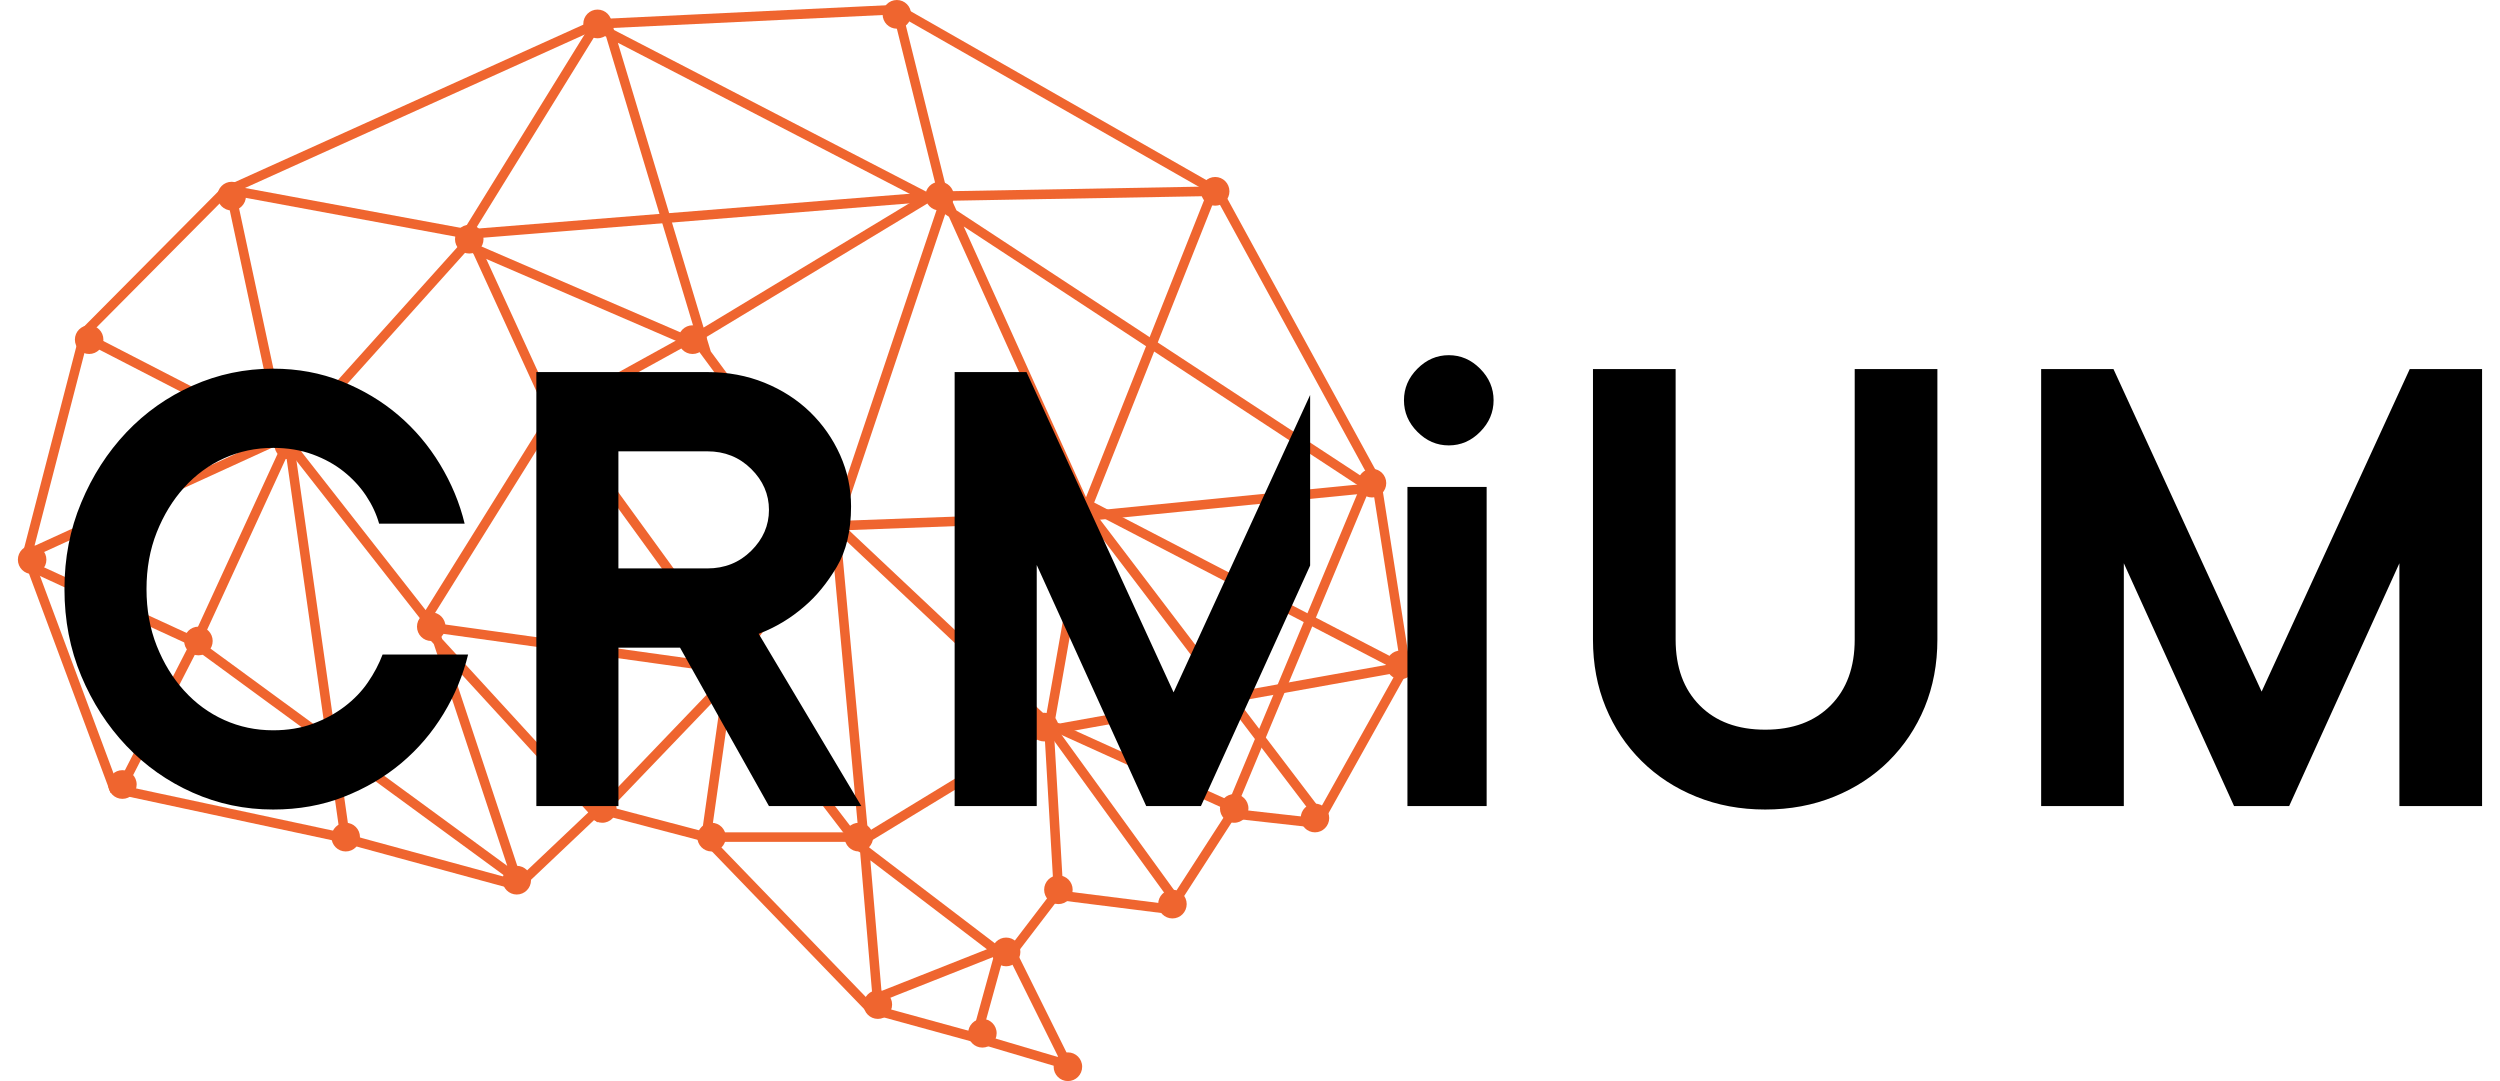 <?xml version="1.0" encoding="UTF-8"?>
<svg xmlns="http://www.w3.org/2000/svg" width="111" height="48" viewBox="0 0 111 48" fill="none">
  <g clip-path="url(#clip0_1751_1163)">
    <path d="M46.993 46.938L44.673 42.266L46.782 39.505L51.845 40.142L54.588 35.894L58.385 36.319L62.182 29.522L60.916 21.451L53.955 8.708L39.821 0.637L26.531 1.274L10.076 8.708L3.958 14.867L1.427 24.637L5.224 34.832L15.139 36.956L22.944 39.08L26.531 35.681L31.383 36.956L38.766 44.602L43.407 45.876L46.993 46.938ZM47.803 47.62L46.873 47.346L43.287 46.284L38.654 45.012L38.542 44.982L38.462 44.899L31.161 37.338L26.649 36.153L23.231 39.39L23.06 39.553L22.833 39.492L15.038 37.37L5.133 35.248L4.908 35.199L4.825 34.981L1.032 24.786L0.986 24.661L1.02 24.531L3.551 14.761L3.581 14.649L3.661 14.568L9.779 8.409L9.834 8.353L9.905 8.321L26.358 0.888L26.429 0.854L26.509 0.85L39.8 0.212L39.922 0.206L40.028 0.268L54.161 8.338L54.265 8.398L54.322 8.504L61.283 21.247L61.319 21.313L61.33 21.386L62.596 29.456L62.619 29.603L62.547 29.732L58.75 36.529L58.613 36.775L58.334 36.743L54.794 36.348L52.193 40.377L52.05 40.6L51.788 40.566L46.964 39.959L45.162 42.316L47.364 46.751L47.797 47.624L47.803 47.62Z" fill="#EF652F"></path>
    <path d="M4.15 14.914L12.8 19.374L12.882 19.417L12.939 19.489L19.267 27.56L18.936 27.823L12.607 19.752L3.958 15.292C3.855 15.239 3.813 15.109 3.868 15.005C3.92 14.901 4.047 14.859 4.152 14.914H4.15ZM18.58 27.598L24.275 18.465L24.607 17.934L24.974 18.44L32.99 29.484L32.648 29.735L24.632 18.69L18.936 27.823L18.58 27.598ZM32.309 29.484L36.95 23.112L37.289 23.363L32.648 29.735L32.309 29.484ZM36.952 23.618L30.834 15.335L30.555 14.959L30.954 14.716L41.502 8.345L41.907 8.1L42.103 8.534L48.432 22.552L48.487 22.67L48.464 22.8L46.776 32.358L46.36 32.283L48.048 22.726L41.719 8.708L31.172 15.08L37.289 23.363L36.95 23.616L36.952 23.618ZM46.535 31.897L54.974 35.72L54.801 36.106L46.362 32.283L46.535 31.897ZM54.412 35.943L60.53 21.288L60.918 21.451L54.801 36.106L54.412 35.943ZM60.688 21.808L41.281 9.065L41.51 8.71L60.918 21.453L60.688 21.808ZM41.319 9.086L26.547 1.44L26.741 1.062L41.508 8.708L41.316 9.086H41.319ZM27.144 0.939L31.363 14.956L31.627 15.829L30.794 15.47L20.457 11.01L20.624 10.619L30.961 15.08L26.741 1.062L27.144 0.939ZM20.936 10.904L12.92 19.824L12.607 19.54L20.624 10.619L20.936 10.904ZM12.989 19.718L8.981 28.426L5.597 35.027C5.545 35.131 5.416 35.172 5.313 35.118C5.209 35.065 5.169 34.936 5.222 34.832L8.597 28.248L12.605 19.54L12.989 19.718Z" fill="#EF652F"></path>
    <path d="M1.041 24.463L12.643 19.153L12.819 19.54L1.216 24.849C1.11 24.898 0.984 24.849 0.935 24.743C0.887 24.637 0.935 24.512 1.041 24.463ZM12.405 19.629L10.085 8.797L9.952 8.175L10.574 8.29L20.911 10.201L20.835 10.62L10.498 8.708L12.819 19.54L12.407 19.629H12.405ZM20.476 10.394L26.383 0.837C26.444 0.737 26.575 0.707 26.674 0.769C26.773 0.83 26.803 0.962 26.741 1.062L20.835 10.62L20.476 10.394Z" fill="#EF652F"></path>
    <path d="M21.008 10.229L24.805 18.512L24.421 18.69L20.624 10.407C20.576 10.301 20.622 10.174 20.727 10.125C20.833 10.076 20.959 10.123 21.008 10.229ZM24.219 18.319L30.758 14.708C30.86 14.651 30.988 14.689 31.045 14.791C31.102 14.895 31.064 15.022 30.961 15.08L24.421 18.69L24.219 18.319Z" fill="#EF652F"></path>
    <path d="M20.59 10.197L41.685 8.498H41.711L53.524 8.283L54.159 8.273L53.923 8.867L48.438 22.673L48.046 22.515L53.531 8.71L41.717 8.922L20.622 10.622C20.506 10.63 20.404 10.543 20.394 10.426C20.385 10.309 20.472 10.207 20.588 10.197H20.59ZM48.242 22.137L61.743 29.146L62.853 29.722L61.625 29.941L46.225 32.702L46.151 32.283L61.551 29.522L48.05 22.513L48.244 22.135L48.242 22.137ZM46.369 32.648L38.352 37.533L38.03 37.731L37.8 37.431L32.104 29.998L32.437 29.739L38.133 37.172L46.149 32.288L46.369 32.651V32.648ZM32.741 30.032L26.834 36.191L26.524 36.514L26.22 36.185L18.626 27.902L18.936 27.613L26.53 35.896L32.437 29.737L32.741 30.032ZM19.337 27.479L22.923 38.311L23.339 39.568L22.273 38.789L8.35 28.594L8.599 28.25L22.522 38.445L18.936 27.613L19.337 27.479ZM8.424 28.637L1.041 25.236C0.935 25.187 0.889 25.062 0.937 24.954C0.986 24.847 1.11 24.801 1.218 24.85L8.601 28.248L8.426 28.634L8.424 28.637Z" fill="#EF652F"></path>
    <path d="M13.025 19.48L15.557 37.321C15.574 37.438 15.494 37.544 15.377 37.561C15.261 37.578 15.156 37.497 15.139 37.381L12.608 19.54C12.591 19.423 12.671 19.317 12.787 19.3C12.903 19.283 13.008 19.364 13.025 19.48Z" fill="#EF652F"></path>
    <path d="M40.019 0.323L42.129 8.818L42.158 8.939L42.118 9.058L37.266 23.501L36.867 23.365L41.719 8.922L39.61 0.425C39.582 0.31 39.65 0.195 39.764 0.168C39.878 0.138 39.992 0.208 40.019 0.323ZM37.287 23.325L38.553 37.13L39.186 44.566L38.766 44.602L38.133 37.168L36.867 23.363L37.287 23.322V23.325ZM38.612 44.207L44.519 41.87L44.673 42.265L38.766 44.602L38.612 44.207ZM44.417 42.603L37.456 37.293L37.711 36.956L44.673 42.265L44.417 42.603ZM37.711 37.38H31.106L31.176 36.896L32.231 29.463L32.648 29.522L31.594 36.956H37.711V37.38ZM32.591 29.943L18.879 28.031C18.763 28.014 18.683 27.908 18.7 27.791C18.717 27.674 18.822 27.594 18.938 27.611L32.65 29.522L32.593 29.943H32.591Z" fill="#EF652F"></path>
    <path d="M60.959 21.874L48.09 23.148H48.065L36.673 23.575L36.657 23.151L48.048 22.726L60.916 21.451C61.032 21.441 61.136 21.526 61.146 21.642C61.157 21.759 61.072 21.863 60.956 21.874H60.959ZM36.946 22.84L46.649 31.973L46.772 32.088L46.782 32.258L47.204 39.479C47.211 39.596 47.122 39.696 47.006 39.704C46.89 39.71 46.791 39.621 46.782 39.504L46.36 32.283L36.657 23.151L36.946 22.84Z" fill="#EF652F"></path>
    <path d="M48.383 22.467L58.72 36.059C58.79 36.153 58.773 36.287 58.68 36.357C58.587 36.429 58.454 36.41 58.385 36.319L48.048 22.726C47.976 22.632 47.995 22.498 48.088 22.428C48.181 22.356 48.314 22.375 48.383 22.469V22.467Z" fill="#EF652F"></path>
    <path d="M43.211 45.764L44.266 41.941C44.297 41.828 44.413 41.762 44.525 41.792C44.637 41.824 44.702 41.941 44.673 42.053L43.618 45.876C43.586 45.989 43.47 46.054 43.358 46.025C43.247 45.993 43.181 45.876 43.211 45.764Z" fill="#EF652F"></path>
    <path d="M46.702 32.032L52.398 39.891C52.468 39.986 52.447 40.118 52.352 40.188C52.257 40.256 52.126 40.237 52.056 40.142L46.36 32.283C46.291 32.188 46.312 32.056 46.407 31.986C46.502 31.916 46.633 31.937 46.702 32.032Z" fill="#EF652F"></path>
    <path d="M3.958 15.717C3.608 15.717 3.325 15.432 3.325 15.08C3.325 14.727 3.608 14.443 3.958 14.443C4.308 14.443 4.591 14.727 4.591 15.08C4.591 15.432 4.308 15.717 3.958 15.717ZM10.287 9.345C9.937 9.345 9.654 9.061 9.654 8.708C9.654 8.355 9.937 8.071 10.287 8.071C10.637 8.071 10.92 8.355 10.92 8.708C10.92 9.061 10.637 9.345 10.287 9.345ZM20.835 11.257C20.485 11.257 20.202 10.972 20.202 10.62C20.202 10.267 20.485 9.982 20.835 9.982C21.185 9.982 21.468 10.267 21.468 10.62C21.468 10.972 21.185 11.257 20.835 11.257ZM26.53 1.699C26.18 1.699 25.898 1.415 25.898 1.062C25.898 0.709 26.18 0.425 26.53 0.425C26.881 0.425 27.163 0.709 27.163 1.062C27.163 1.415 26.881 1.699 26.53 1.699ZM39.821 1.274C39.47 1.274 39.188 0.99 39.188 0.637C39.188 0.285 39.47 0 39.821 0C40.171 0 40.453 0.285 40.453 0.637C40.453 0.99 40.171 1.274 39.821 1.274ZM41.719 9.345C41.369 9.345 41.086 9.061 41.086 8.708C41.086 8.355 41.369 8.071 41.719 8.071C42.069 8.071 42.352 8.355 42.352 8.708C42.352 9.061 42.069 9.345 41.719 9.345ZM30.75 15.717C30.399 15.717 30.117 15.432 30.117 15.08C30.117 14.727 30.399 14.443 30.75 14.443C31.1 14.443 31.382 14.727 31.382 15.08C31.382 15.432 31.1 15.717 30.75 15.717ZM24.632 19.327C24.282 19.327 23.999 19.043 23.999 18.69C23.999 18.338 24.282 18.053 24.632 18.053C24.982 18.053 25.265 18.338 25.265 18.69C25.265 19.043 24.982 19.327 24.632 19.327ZM12.818 20.389C12.468 20.389 12.185 20.105 12.185 19.752C12.185 19.4 12.468 19.115 12.818 19.115C13.169 19.115 13.451 19.4 13.451 19.752C13.451 20.105 13.169 20.389 12.818 20.389ZM8.81 29.097C8.46 29.097 8.177 28.813 8.177 28.46C8.177 28.108 8.46 27.823 8.81 27.823C9.16 27.823 9.443 28.108 9.443 28.46C9.443 28.813 9.16 29.097 8.81 29.097ZM1.427 25.487C1.077 25.487 0.794 25.202 0.794 24.85C0.794 24.497 1.077 24.212 1.427 24.212C1.777 24.212 2.06 24.497 2.06 24.85C2.06 25.202 1.777 25.487 1.427 25.487ZM5.435 35.469C5.085 35.469 4.802 35.184 4.802 34.832C4.802 34.479 5.085 34.195 5.435 34.195C5.785 34.195 6.068 34.479 6.068 34.832C6.068 35.184 5.785 35.469 5.435 35.469ZM15.35 37.805C15 37.805 14.717 37.521 14.717 37.168C14.717 36.816 15 36.531 15.35 36.531C15.7 36.531 15.983 36.816 15.983 37.168C15.983 37.521 15.7 37.805 15.35 37.805ZM19.147 28.46C18.797 28.46 18.514 28.176 18.514 27.823C18.514 27.47 18.797 27.186 19.147 27.186C19.497 27.186 19.78 27.47 19.78 27.823C19.78 28.176 19.497 28.46 19.147 28.46ZM22.944 39.717C22.594 39.717 22.311 39.432 22.311 39.08C22.311 38.727 22.594 38.443 22.944 38.443C23.294 38.443 23.577 38.727 23.577 39.08C23.577 39.432 23.294 39.717 22.944 39.717ZM31.593 37.805C31.243 37.805 30.96 37.521 30.96 37.168C30.96 36.816 31.243 36.531 31.593 36.531C31.944 36.531 32.226 36.816 32.226 37.168C32.226 37.521 31.944 37.805 31.593 37.805ZM32.648 30.372C32.298 30.372 32.015 30.087 32.015 29.735C32.015 29.382 32.298 29.097 32.648 29.097C32.998 29.097 33.281 29.382 33.281 29.735C33.281 30.087 32.998 30.372 32.648 30.372ZM36.867 24C36.517 24 36.234 23.715 36.234 23.363C36.234 23.01 36.517 22.726 36.867 22.726C37.217 22.726 37.5 23.01 37.5 23.363C37.5 23.715 37.217 24 36.867 24ZM48.048 23.363C47.698 23.363 47.415 23.078 47.415 22.726C47.415 22.373 47.698 22.088 48.048 22.088C48.398 22.088 48.681 22.373 48.681 22.726C48.681 23.078 48.398 23.363 48.048 23.363ZM53.955 9.133C53.604 9.133 53.322 8.848 53.322 8.496C53.322 8.143 53.604 7.858 53.955 7.858C54.305 7.858 54.587 8.143 54.587 8.496C54.587 8.848 54.305 9.133 53.955 9.133ZM60.916 22.088C60.566 22.088 60.283 21.804 60.283 21.451C60.283 21.099 60.566 20.814 60.916 20.814C61.266 20.814 61.549 21.099 61.549 21.451C61.549 21.804 61.266 22.088 60.916 22.088ZM62.182 30.159C61.832 30.159 61.549 29.875 61.549 29.522C61.549 29.17 61.832 28.885 62.182 28.885C62.532 28.885 62.815 29.17 62.815 29.522C62.815 29.875 62.532 30.159 62.182 30.159ZM46.36 32.92C46.01 32.92 45.727 32.636 45.727 32.283C45.727 31.931 46.01 31.646 46.36 31.646C46.71 31.646 46.993 31.931 46.993 32.283C46.993 32.636 46.71 32.92 46.36 32.92ZM38.133 37.805C37.783 37.805 37.5 37.521 37.5 37.168C37.5 36.816 37.783 36.531 38.133 36.531C38.483 36.531 38.766 36.816 38.766 37.168C38.766 37.521 38.483 37.805 38.133 37.805ZM46.993 40.142C46.643 40.142 46.36 39.857 46.36 39.504C46.36 39.152 46.643 38.867 46.993 38.867C47.343 38.867 47.626 39.152 47.626 39.504C47.626 39.857 47.343 40.142 46.993 40.142ZM44.673 42.903C44.322 42.903 44.04 42.618 44.04 42.266C44.04 41.913 44.322 41.628 44.673 41.628C45.023 41.628 45.305 41.913 45.305 42.266C45.305 42.618 45.023 42.903 44.673 42.903ZM38.977 45.239C38.627 45.239 38.344 44.954 38.344 44.602C38.344 44.249 38.627 43.965 38.977 43.965C39.327 43.965 39.61 44.249 39.61 44.602C39.61 44.954 39.327 45.239 38.977 45.239ZM43.618 46.513C43.268 46.513 42.985 46.229 42.985 45.876C42.985 45.523 43.268 45.239 43.618 45.239C43.968 45.239 44.251 45.523 44.251 45.876C44.251 46.229 43.968 46.513 43.618 46.513ZM47.415 48C47.065 48 46.782 47.715 46.782 47.363C46.782 47.01 47.065 46.726 47.415 46.726C47.765 46.726 48.048 47.01 48.048 47.363C48.048 47.715 47.765 48 47.415 48ZM52.056 40.779C51.706 40.779 51.423 40.494 51.423 40.142C51.423 39.789 51.706 39.504 52.056 39.504C52.406 39.504 52.689 39.789 52.689 40.142C52.689 40.494 52.406 40.779 52.056 40.779ZM54.798 36.531C54.448 36.531 54.166 36.246 54.166 35.894C54.166 35.541 54.448 35.257 54.798 35.257C55.149 35.257 55.431 35.541 55.431 35.894C55.431 36.246 55.149 36.531 54.798 36.531ZM58.385 36.956C58.034 36.956 57.752 36.671 57.752 36.319C57.752 35.966 58.034 35.681 58.385 35.681C58.735 35.681 59.017 35.966 59.017 36.319C59.017 36.671 58.735 36.956 58.385 36.956ZM26.741 36.531C26.391 36.531 26.108 36.246 26.108 35.894C26.108 35.541 26.391 35.257 26.741 35.257C27.092 35.257 27.374 35.541 27.374 35.894C27.374 36.246 27.092 36.531 26.741 36.531Z" fill="#EF652F"></path>
    <path d="M106.533 35.788V25.009L101.639 35.788H99.192L94.298 25.009V35.788H90.627V16.386H93.838L100.416 30.707L106.993 16.386H110.204V35.788H106.533ZM83.866 33.787C83.183 34.464 82.373 34.993 81.434 35.373C80.495 35.754 79.476 35.943 78.375 35.943C77.274 35.943 76.255 35.754 75.316 35.373C74.377 34.993 73.567 34.464 72.884 33.787C72.2 33.109 71.671 32.315 71.293 31.4C70.916 30.486 70.728 29.486 70.728 28.396V16.386H74.398V28.396C74.398 29.628 74.755 30.603 75.468 31.321C76.181 32.041 77.149 32.398 78.375 32.398C79.601 32.398 80.567 32.039 81.28 31.321C81.993 30.603 82.349 29.628 82.349 28.396V16.386H86.02V28.396C86.02 29.484 85.83 30.486 85.455 31.4C85.077 32.313 84.547 33.109 83.864 33.787H83.866ZM64.325 19.776C63.794 19.776 63.332 19.576 62.933 19.174C62.536 18.775 62.336 18.308 62.336 17.773C62.336 17.238 62.534 16.772 62.933 16.371C63.33 15.972 63.794 15.77 64.325 15.77C64.857 15.77 65.319 15.97 65.718 16.371C66.116 16.772 66.315 17.24 66.315 17.773C66.315 18.306 66.116 18.773 65.718 19.174C65.321 19.576 64.857 19.776 64.325 19.776ZM50.892 35.79L46.031 25.085V35.79H42.386V16.52H45.576L52.107 30.741L58.17 17.537V25.109L53.322 35.788H50.892V35.79ZM34.142 35.79L30.193 28.755H27.459V35.79H23.814V16.52H31.408C32.319 16.52 33.165 16.677 33.944 16.993C34.722 17.31 35.397 17.743 35.965 18.293C36.532 18.843 36.977 19.483 37.302 20.205C37.625 20.929 37.787 21.687 37.787 22.483C37.787 23.565 37.574 24.461 37.15 25.174C36.724 25.888 36.249 26.47 35.722 26.918C35.114 27.449 34.435 27.857 33.686 28.142L38.243 35.788H34.142V35.79ZM34.142 22.639C34.142 21.946 33.878 21.339 33.351 20.818C32.824 20.298 32.176 20.039 31.406 20.039H27.457V25.238H31.406C32.176 25.238 32.824 24.979 33.351 24.459C33.878 23.938 34.142 23.333 34.142 22.639ZM8.178 30.667C8.684 31.228 9.277 31.661 9.954 31.967C10.633 32.273 11.357 32.425 12.127 32.425C12.774 32.425 13.361 32.328 13.888 32.135C14.416 31.941 14.886 31.686 15.302 31.37C15.717 31.053 16.061 30.697 16.333 30.299C16.607 29.902 16.825 29.488 16.987 29.061H20.784C20.561 29.979 20.198 30.856 19.692 31.691C19.185 32.527 18.563 33.256 17.823 33.878C17.082 34.501 16.232 35 15.27 35.378C14.308 35.756 13.259 35.943 12.127 35.943C10.871 35.943 9.682 35.694 8.557 35.193C7.433 34.694 6.452 33.999 5.61 33.114C4.769 32.226 4.102 31.192 3.606 30.009C3.111 28.826 2.862 27.543 2.862 26.156C2.862 24.769 3.108 23.509 3.606 22.318C4.102 21.124 4.771 20.086 5.61 19.198C6.45 18.312 7.433 17.618 8.557 17.119C9.682 16.619 10.871 16.369 12.127 16.369C13.22 16.369 14.238 16.558 15.179 16.934C16.12 17.312 16.956 17.811 17.685 18.433C18.415 19.056 19.031 19.784 19.538 20.621C20.044 21.458 20.409 22.333 20.63 23.25H16.833C16.711 22.821 16.519 22.409 16.255 22.012C15.991 21.615 15.662 21.258 15.268 20.942C14.873 20.625 14.411 20.37 13.886 20.177C13.359 19.984 12.772 19.886 12.125 19.886C11.355 19.886 10.631 20.039 9.952 20.345C9.272 20.651 8.682 21.084 8.176 21.645C7.669 22.205 7.264 22.868 6.96 23.633C6.657 24.397 6.505 25.238 6.505 26.156C6.505 27.073 6.657 27.914 6.96 28.679C7.264 29.444 7.669 30.106 8.176 30.667H8.178ZM66.007 35.79H62.49V21.621H66.007V35.788V35.79Z" fill="black"></path>
  </g>
  <defs>
    <clipPath id="clip0_1751_1163">
      <rect width="109.412" height="48" fill="white" transform="translate(0.794)"></rect>
    </clipPath>
  </defs>
</svg>
